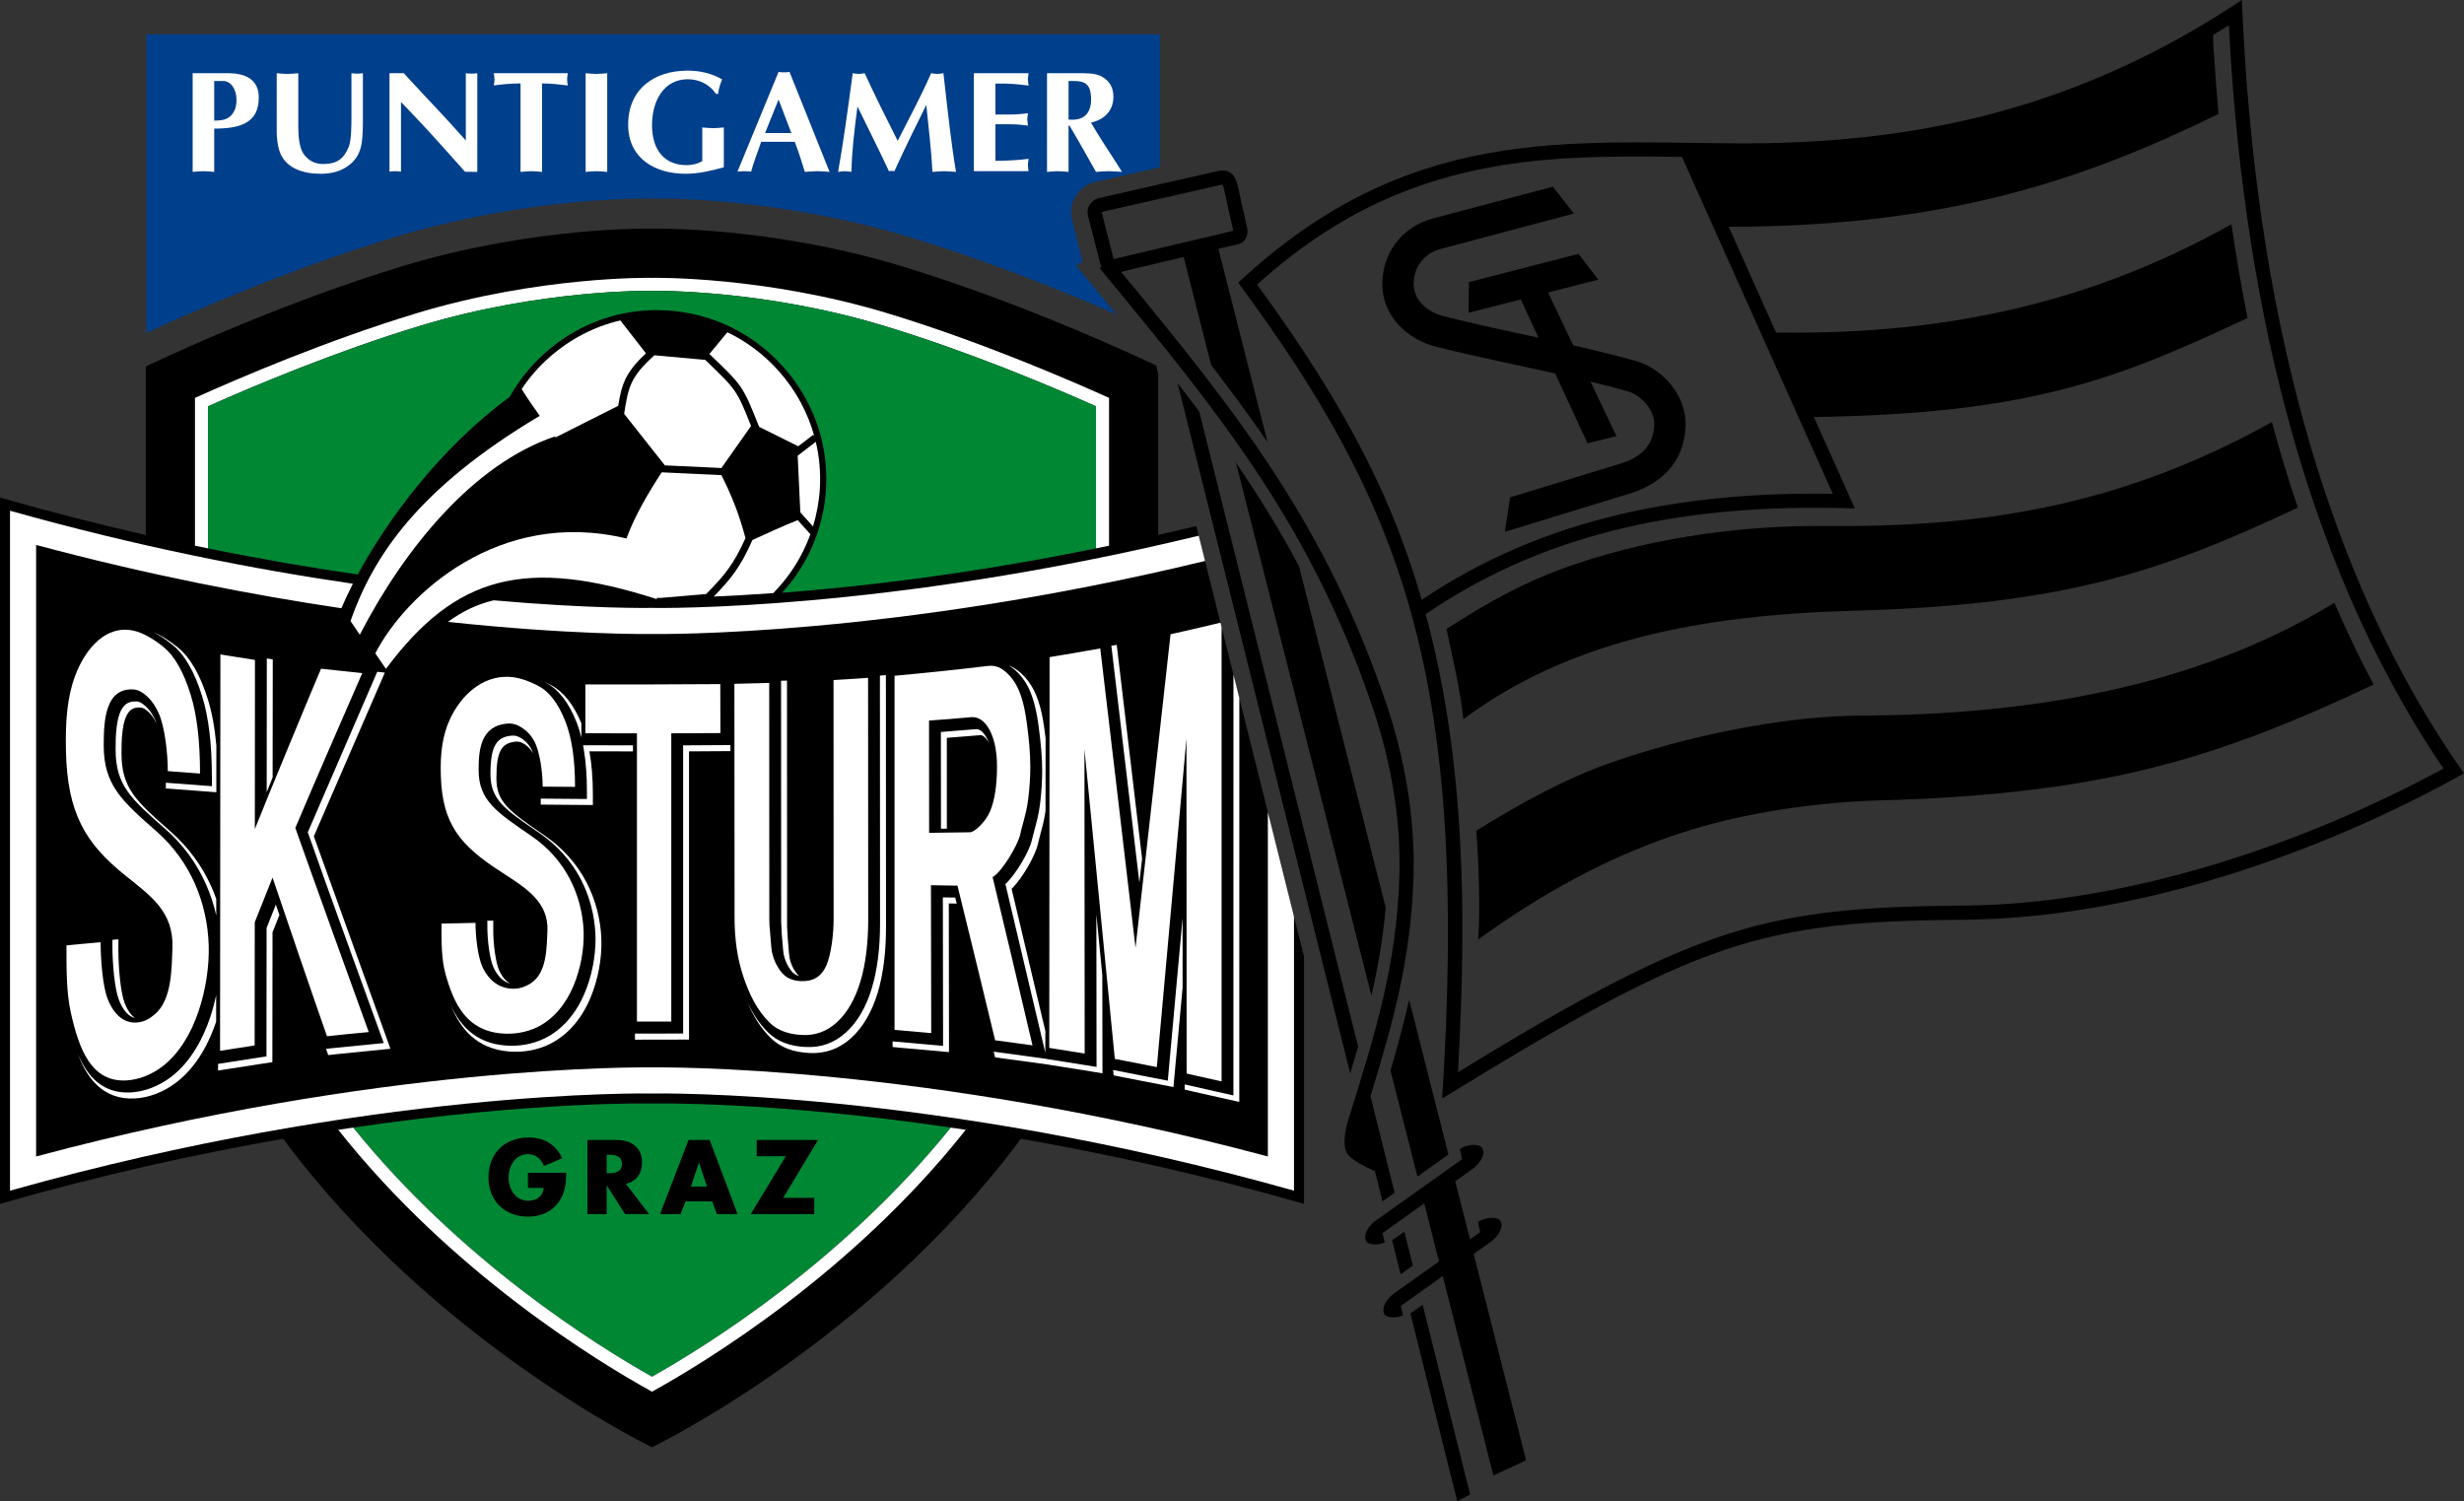 <?xml version="1.0" encoding="utf-8"?>
<!-- Generator: Adobe Illustrator 13.0.2, SVG Export Plug-In . SVG Version: 6.00 Build 14948)  -->
<!DOCTYPE svg PUBLIC "-//W3C//DTD SVG 1.1 Tiny//EN" "http://www.w3.org/Graphics/SVG/1.1/DTD/svg11-tiny.dtd">
<svg version="1.1" baseProfile="tiny" id="Ebene_1" xmlns="http://www.w3.org/2000/svg" xmlns:xlink="http://www.w3.org/1999/xlink"
	 x="0px" y="0px" width="566.929px" height="345.429px" viewBox="0 0 566.929 345.429" xml:space="preserve">
<rect x="0" y="0" width="566.929" height="345.429" fill="#333333" stroke="none"/>
<path fill-rule="evenodd" fill="#003F8B" d="M90.638,54.605c30.534-9.254,57.236-8.957,59.38-8.914
	c2.145-0.043,28.849-0.34,59.382,8.914c18.494,5.604,36.118,12.784,47.449,17.723c-1.877-2.288-3.784-4.599-5.725-6.946
	l-3.452-4.175l1.399-1.16l-2.43-9.565c-0.95-3.749,1.463-7.719,5.235-8.574l15.009-3.411V7.898H33.688c0,0,0,30.879,0,68.699
	C42.013,72.729,65.526,62.22,90.638,54.605L90.638,54.605z"/>
<path fill-rule="evenodd" fill="#FFFFFF" d="M49.288,29.589c5.951,0,10.253-1.256,10.253-7.148c0-3.744-2.485-5.597-7.081-5.597
	h-8.132v22.71c0.828-0.068,1.657-0.165,2.48-0.165c0.823,0,1.654,0.097,2.479,0.165V29.589L49.288,29.589z M49.288,18.633h2.049
	c1.719,0,3.079,1.754,3.079,4.409c0,2.011-0.795,3.894-2.945,4.5c-0.695,0.164-1.45,0.19-2.183,0.224V18.633L49.288,18.633z"/>
<path fill-rule="evenodd" fill="#FFFFFF" d="M63.67,30.349c0,1.323,0.168,2.783,0.528,4.072c1.232,4.307,5.555,5.563,9.556,5.563
	c2.184,0,4.461-0.458,6.247-1.753c3.438-2.389,3.397-5.823,3.495-9.6V16.844c-0.421,0.07-0.882,0.099-1.308,0.099
	c-0.439,0-0.904-0.028-1.324-0.099v10.032c0,1.625,0,5.396-0.605,6.849c-1.148,2.885-2.808,4.015-5.878,4.015
	c-1.457,0-2.704-0.434-3.761-1.435c-1.192-1.156-1.467-2.182-1.762-3.803c-0.293-1.723-0.227-4.434-0.227-6.258v-9.401
	c-0.829,0.07-1.656,0.17-2.484,0.17c-0.824,0-1.641-0.1-2.477-0.17V30.349L63.67,30.349z"/>
<path fill-rule="evenodd" fill="#FFFFFF" d="M89.618,39.485c0.434-0.038,0.893-0.097,1.319-0.097c0.437,0,0.896,0.059,1.328,0.097
	V23.467l3.599,3.773c3.741,3.941,7.304,8.011,11.14,12.284l2.813,0.029v-22.71c-0.43,0.07-0.891,0.099-1.319,0.099
	c-0.427,0-0.895-0.028-1.318-0.099v15.491c-4.672-5.326-9.604-10.36-14.283-15.491h-3.279V39.485L89.618,39.485z"/>
<path fill-rule="evenodd" fill="#FFFFFF" d="M124.725,19.196c2.015,0,3.96,0.23,5.915,0.467c-0.063-0.467-0.16-0.93-0.16-1.429
	c0-0.461,0.097-0.927,0.16-1.39h-17.022c0.064,0.463,0.166,0.929,0.166,1.39c0,0.5-0.102,0.962-0.166,1.429
	c1.72-0.237,3.802-0.467,6.148-0.467v20.358c0.829-0.068,1.663-0.165,2.473-0.165c0.834,0,1.661,0.097,2.486,0.165V19.196
	L124.725,19.196z"/>
<path fill-rule="evenodd" fill="#FFFFFF" d="M134.746,39.554c0.824-0.068,1.659-0.165,2.476-0.165c0.829,0,1.656,0.097,2.49,0.165
	v-22.71c-0.834,0.07-1.661,0.17-2.49,0.17c-0.816,0-1.651-0.1-2.476-0.17V39.554L134.746,39.554z"/>
<path fill-rule="evenodd" fill="#FFFFFF" d="M166.543,29.326c-0.823,0.065-1.652,0.163-2.471,0.163c-0.833,0-1.654-0.098-2.49-0.163
	v7.747c-0.787,0.456-1.986,0.926-3.634,0.926c-5.024,0-7.93-3.442-7.93-9.21c0-5.559,2.704-10.555,8.231-10.555
	c2.608,0,4.99,1.161,6.513,3.377h0.457c0.131-1.131,0.472-2.286,0.93-3.344c-2.478-1.423-5.123-2.013-7.972-2.013
	c-7.631,0-13.645,4.2-13.645,12.44c0,7.789,6.212,11.289,13.191,11.289c2.897,0,5.841-0.657,8.82-1.494V29.326L166.543,29.326z"/>
<path fill-rule="evenodd" fill="#FFFFFF" d="M182.848,32.63c0.889,2.225,1.576,4.473,2.338,6.923
	c0.959-0.068,1.881-0.165,2.841-0.165c0.962,0,1.887,0.097,2.847,0.165l-9.22-23.01c-0.438,0.066-0.83,0.105-1.259,0.105
	c-0.431,0-0.825-0.039-1.257-0.105l-9.454,22.942c0.524-0.038,1.057-0.097,1.587-0.097c0.535,0,1.023,0.059,1.546,0.097
	c0.632-2.28,1.458-4.336,2.321-6.855H182.848L182.848,32.63z M176.031,30.617l3.106-7.711l2.94,7.711H176.031L176.031,30.617z"/>
<path fill-rule="evenodd" fill="#FFFFFF" d="M206.545,32.407c-2.611-5.202-5.22-10.369-7.597-15.563
	c-0.464,0.07-0.93,0.17-1.391,0.17c-0.462,0-0.896-0.1-1.362-0.17c-1.11,8.382-2.182,16.051-3.359,22.71
	c0.522-0.068,0.979-0.165,1.515-0.165c0.526,0,1.025,0.097,1.549,0.165c0.101-4.63,0.628-9.237,1.39-15.055
	c2.515,5.193,5.131,10.319,7.242,14.89c0.431-0.104,0.829-0.063,1.257,0c2.341-5.134,4.823-10.193,7.336-15.259
	c0.498,5.098,1.155,10.164,1.418,15.424c0.925-0.068,1.757-0.165,2.674-0.165c0.931,0,1.83,0.097,2.748,0.165
	c-1.122-6.588-1.878-13.802-2.9-22.71c-0.466,0.07-0.963,0.17-1.429,0.17c-0.462,0-0.927-0.1-1.387-0.17
	C211.74,22.51,208.931,27.707,206.545,32.407L206.545,32.407z"/>
<path fill-rule="evenodd" fill="#FFFFFF" d="M224.067,16.844v22.545h12.598c-0.068-0.461-0.165-0.952-0.165-1.429
	c0-0.451,0.097-0.951,0.165-1.418c-2.015,0.266-4.269,0.429-7.635,0.467v-8.414h3.435c1.486,0,2.846,0.132,4.069,0.305
	c-0.071-0.468-0.171-0.961-0.171-1.431c0-0.46,0.101-0.953,0.171-1.419c-1.223,0.168-2.583,0.295-4.069,0.295h-3.435v-7.112
	c3.366-0.072,5.62,0.194,7.635,0.461c-0.068-0.461-0.165-0.96-0.165-1.426c0-0.463,0.097-0.96,0.165-1.423H224.067L224.067,16.844z"
	/>
<path fill-rule="evenodd" fill="#FFFFFF" d="M240.904,39.554c0.823-0.068,1.637-0.165,2.476-0.165c0.827,0,1.654,0.097,2.479,0.165
	V28.926h0.236c0.727,1.259,1.645,2.792,2.144,3.679l3.935,6.948c0.998-0.068,1.98-0.165,2.97-0.165c1.03,0,2.019,0.097,3.006,0.165
	l-1.277-2.045c-1.989-3.088-4.036-6.126-5.852-9.305c3.074-0.662,5.154-2.716,5.154-5.961c0-2.253-0.991-3.747-2.879-4.733
	c-1.392-0.732-3.796-0.666-5.355-0.666h-7.035V39.554L240.904,39.554z M245.859,18.633c2.02,0,4.498-0.266,5.022,2.48
	c0.139,0.702,0.168,1.195,0.168,1.656c0,3.412-1.714,5.069-5.19,4.738V18.633L245.859,18.633z"/>
<path fill-rule="evenodd" d="M275.253,121.036c-2.957,0.718-5.883,1.411-8.77,2.069V85.976l-0.468-1.873
	c-3.813-1.817-30.424-14.323-58.625-22.874c-30.467-9.231-57.372-8.616-57.372-8.616s-26.905-0.615-57.376,8.616
	c-30.473,9.239-59.094,23.096-59.094,23.096v38.78C22.832,120.66,11.616,117.813,0,114.483v162.52
	c23.668-6.785,45.677-11.588,65.157-14.969c34.781,46.902,84.861,70.967,84.861,70.967s50.086-24.064,84.86-70.967
	c19.481,3.381,41.485,8.184,65.155,14.969v-56.898L275.253,121.036L275.253,121.036z"/>
<path fill-rule="evenodd" fill="#008734" d="M150.018,253.919c0,0-26.729-0.643-68.756,5.533
	c24.624,30.539,55.721,49.98,68.756,57.326c13.034-7.346,44.13-26.787,68.755-57.326
	C176.743,253.277,150.018,253.919,150.018,253.919L150.018,253.919z"/>
<path fill-rule="evenodd" fill="#FFFFFF" d="M204.113,72.052c-28.222-8.542-53.594-8.125-53.852-8.125l-0.26,0.002l-0.225-0.002
	c-0.259,0-25.633-0.417-53.859,8.125c-20.919,6.341-41.13,15.024-51.056,19.5c0,4.952,0,19.06,0,34.016l2.996,0.61
	c0-13.812,0-26.938,0-32.681c10.371-4.629,29.357-12.636,48.936-18.563c27.724-8.4,52.667-8.012,52.92-8.01l0.288,0.007l0.32-0.007
	c0.25-0.002,25.198-0.39,52.921,8.01c19.578,5.927,38.564,13.934,48.931,18.563c0,5.743,0,18.869,0,32.681l3.003-0.61
	c0-14.956,0-29.064,0-34.016C245.247,87.076,225.03,78.393,204.113,72.052L204.113,72.052z"/>
<path fill-rule="evenodd" fill="#FFFFFF" d="M218.773,259.453c-24.63,30.539-55.721,49.98-68.755,57.326
	c-13.035-7.346-44.132-26.787-68.755-57.326c-1.136,0.172-2.274,0.332-3.435,0.508c26.075,32.936,59.75,53.391,72.19,60.258
	c12.429-6.867,46.116-27.322,72.189-60.258C221.053,259.785,219.908,259.625,218.773,259.453L218.773,259.453z"/>
<path fill-rule="evenodd" d="M121.471,269.837v3.494h3.624c-0.187,1.967-1.648,2.957-3.583,2.957c-2.916,0-4.496-2.691-4.496-5.336
	c0-2.607,1.505-5.385,4.438-5.385c1.785,0,3.075,1.076,3.688,2.717l4.206-1.773c-1.472-3.195-4.181-4.779-7.697-4.779
	c-5.506,0-9.268,3.643-9.268,9.199c0,5.357,3.738,9.016,9.108,9.016c2.85,0,5.372-1.025,7.047-3.354
	c1.515-2.127,1.698-4.264,1.747-6.756H121.471L121.471,269.837z"/>
<path fill-rule="evenodd" d="M143.991,272.376c2.424-0.438,3.737-2.465,3.737-4.83c0-3.635-2.563-5.248-5.945-5.248h-6.625v17.076
	h4.432v-6.564h0.046l4.19,6.564h5.525L143.991,272.376L143.991,272.376z M139.591,265.697h0.44c1.455,0,3.068,0.27,3.068,2.125
	c0,1.861-1.613,2.133-3.068,2.133h-0.44V265.697L139.591,265.697z"/>
<path fill-rule="evenodd" d="M163.859,276.412l1.103,2.963h4.744l-6.427-17.076h-4.857l-6.561,17.076h4.699l1.183-2.963H163.859
	L163.859,276.412z M162.663,273.015h-3.701l1.84-5.443h0.055L162.663,273.015L162.663,273.015z"/>
<polygon fill-rule="evenodd" points="180.199,275.611 188.227,262.298 174.102,262.298 174.102,266.054 180.805,266.054 
	172.725,279.375 187.349,279.375 187.349,275.611 180.199,275.611 "/>
<path fill-rule="evenodd" fill="#008734" d="M203.243,74.934c-27.724-8.4-52.671-8.012-52.921-8.01l-0.32,0.007l-0.288-0.007
	c-0.254-0.002-25.196-0.39-52.92,8.01c-19.579,5.927-38.565,13.934-48.936,18.563c0,5.743,0,18.869,0,32.681
	c12.344,2.517,23.894,4.481,34.461,6.008c6.795-12.539,18.961-29.141,34.937-40.848c2.104-3.757,4.847-7.18,8.166-10.138
	c7.766-6.915,17.706-10.383,27.965-9.776l0,0c10.374,0.602,19.923,5.236,26.874,13.05c6.915,7.77,10.39,17.703,9.792,27.976
	c-0.525,8.979-4.073,17.344-10.103,23.936c17.847-1.348,42.754-4.204,72.226-10.208c0-13.812,0-26.938,0-32.681
	C241.807,88.868,222.82,80.861,203.243,74.934L203.243,74.934z"/>
<path fill-rule="evenodd" fill="#FFFFFF" d="M150.018,139.878c-0.579,0.003-14.042,0.233-36.437-1.749
	c-3.904,0.924-7.301,2.604-10.51,4.96c28.197,3.015,45.821,2.8,46.947,2.787c1.987,0.031,55.165,0.658,127.246-16.802l-1.454-5.812
	C203.553,140.791,151.16,139.896,150.018,139.878L150.018,139.878z M291.716,186.859v79.238
	c-79.38-21.25-139.574-20.52-141.698-20.486c-2.124-0.033-62.32-0.764-141.709,20.486c0-13.447,0-127.262,0-140.708
	c25.898,6.936,49.764,11.522,70.24,14.565c0.725-1.72,1.603-3.619,2.644-5.642c-22.557-3.281-49.455-8.511-78.888-16.791
	c0,5.748,0,150.688,0,156.447c83.346-23.467,146.456-22.379,147.713-22.357c1.254-0.021,64.363-1.109,147.711,22.357v-63.072
	L291.716,186.859L291.716,186.859z"/>
<path fill-rule="evenodd" fill="#FFFFFF" d="M172.808,98.016c-3.253-8.194-3.393-8.348-10.348-15.02c0,0-0.095-0.098-0.199-0.189
	c-0.531-0.05-11.015-1.005-11.689-1.059c-5.579,4.988-6.017,7.397-6.965,13.473l9.372,11.859c4.77,0.214,12.423,0.582,13.006,0.606
	C166.453,107.022,172.345,98.672,172.808,98.016L172.808,98.016z"/>
<path fill-rule="evenodd" fill="#FFFFFF" d="M187.698,101.653c-1.021,0.79-3.697,2.833-4.162,3.199
	c0.033,0.789,0.578,12.498,0.608,13.035c0.246,0.28,1.961,2.196,2.913,3.259c0.86-2.827,1.405-5.765,1.584-8.78
	C188.846,108.711,188.521,105.12,187.698,101.653L187.698,101.653z"/>
<path fill-rule="evenodd" fill="#FFFFFF" d="M173.125,124.249c-2.72,6.187-5.008,9.045-8.918,13.015
	c3.862-0.154,8.448-0.407,13.711-0.79c3.836-3.903,6.717-8.501,8.54-13.54l-2.916-3.253
	C180.02,121.064,176.587,122.69,173.125,124.249L173.125,124.249z"/>
<path fill-rule="evenodd" fill="#FFFFFF" d="M179.212,85.416c-3.38-3.813-7.414-6.828-11.856-8.964l-4.138,4.996l0.374,0.354
	c7.202,6.906,7.345,7.05,10.914,16.022l0.161,0.391l8.987,4.471l3.461-2.639l0.252,0.336
	C185.86,94.919,183.107,89.81,179.212,85.416L179.212,85.416z"/>
<path fill-rule="evenodd" fill="#FFFFFF" d="M165.985,109.329l-13.735-0.649c-2.917,4.458-6.159,9.88-8.115,15.228
	c-29.292-7.077-50.825,12.912-57.786,26.428l2.451,3.57c16.106-21.626,32.2-25.725,62.379-16.034l-0.135-0.294
	c0.257,0,0.57,0,0.945,0c2.688-0.232,10-0.84,10.471-0.887c4.065-4.082,6.369-6.811,9.06-12.882
	C170.142,118.665,168.6,114.505,165.985,109.329L165.985,109.329z"/>
<path fill-rule="evenodd" fill="#FFFFFF" d="M127.655,100.436c0.054,0.08,0.11,0.138,0.161,0.208l14.231-7.168l0.137-0.06
	l0.036,0.055c0.81-5.003,1.622-7.71,6.405-12.17l-5.894-7.571c-5.998,1.401-11.609,4.29-16.374,8.53
	c-2.452,2.176-4.57,4.616-6.331,7.263l0.024,0.046c1.215,1.953,2.63,4.015,4.131,6.114c-28.059,16.727-38.275,32.297-43.54,47.208
	l2.139,3.163C93.028,126.244,108.892,106.763,127.655,100.436L127.655,100.436z"/>
<path fill-rule="evenodd" fill="#FFFFFF" d="M61.366,182.275c0.434-1.068,0.903-2.229,1.362-3.387c0-3.012,0.032-27.17,0.032-27.17
	l-1.369-0.212C61.391,151.505,61.366,177.904,61.366,182.275L61.366,182.275z"/>
<path fill-rule="evenodd" fill="#FFFFFF" d="M72.21,192.429c0.63-1.482,16.337-37.669,16.337-37.669l-1.749-0.183
	c0,0-15.718,36.278-15.98,36.922c3.255,9.424,17.477,48.502,17.477,48.502l-11.956,1.189l-1.317,0.146l0.5,1.438l1.771-0.199
	l12.539-1.256C89.833,241.32,72.648,193.71,72.21,192.429L72.21,192.429z"/>
<path fill-rule="evenodd" fill="#FFFFFF" d="M63.472,208.146c-0.886,2.232-2.041,5.133-2.13,5.361c0,0.342-0.033,29.57-0.033,29.57
	l-1.541,0.223l-9.587,1.494c-0.007,0.982-0.007,1.531-0.007,1.531l2.639-0.41l7.927-1.23l1.929-0.287c0,0,0.038-29.037,0.038-29.877
	c0.195-0.488,0.901-2.291,1.577-3.967C63.854,209.281,63.545,208.363,63.472,208.146L63.472,208.146z"/>
<path fill-rule="evenodd" fill="#FFFFFF" d="M179.709,156.639l0.029,55.568c0,0,0.154,2.984,0.144,2.904l0.147,1.629
	c0.075,0.982,0.176,2.32,0.274,2.84c0.308,1.434,0.894,2.725,1.773,3.832c0.471,0.6,1.082,0.98,1.845,1.199
	c-0.25-0.184-0.442-0.379-0.583-0.57c-0.846-1.059-1.386-2.256-1.677-3.629c-0.095-0.494-0.201-1.861-0.268-2.781l-0.144-1.672
	c-0.002-0.002-0.153-2.783-0.153-2.783l-0.02-56.576L179.709,156.639L179.709,156.639z"/>
<path fill-rule="evenodd" fill="#FFFFFF" d="M203.831,155.347l-1.375,0.099l0.031,57.013c0,5.748-0.64,10.768-1.898,14.916
	c-1.306,4.359-3.312,7.789-5.944,10.182c-2.625,2.393-5.724,3.527-9.228,3.355c-3.741-0.174-6.595-1.281-8.707-3.369
	c-1.909-1.877-3.486-4.211-4.838-7.133c1.478,3.51,3.241,6.238,5.423,8.389c2.208,2.182,5.156,3.322,9.009,3.498
	c3.621,0.172,6.841-0.996,9.555-3.469c2.689-2.459,4.731-5.953,6.084-10.395c1.261-4.193,1.913-9.248,1.913-15.055L203.831,155.347
	L203.831,155.347z"/>
<path fill-rule="evenodd" fill="#FFFFFF" d="M235.276,156.031c1.815,2.346,2.97,5.752,3.644,10.693
	c0.611,4.479,0.866,7.65,0.866,10.607c0,2.453-0.158,5.025-0.489,7.658c-0.309,2.455-0.862,4.451-1.296,6.041l-0.569,2.186
	c-0.482,2.48-3.65,7.945-6.104,10.201c0.69,2.865,9.181,38.797,9.181,38.797l0.01-4.984c0,0-6.737-28.412-7.765-32.713
	c2.66-2.59,5.594-8.012,6.034-10.281l0.549-2.141c0.407-1.475,0.898-3.285,1.219-5.469l0.019-16.721
	c-0.087-0.733-0.184-1.505-0.292-2.314c-0.687-5.029-1.878-8.499-3.742-10.923c-1.027-1.338-2.151-2.361-3.349-3.033
	c-0.349-0.205-0.71-0.371-1.088-0.499C233.229,153.787,234.291,154.751,235.276,156.031L235.276,156.031z"/>
<path fill-rule="evenodd" fill="#FFFFFF" d="M262.153,203.078c0.2-1.707,0.418-3.586,0.625-5.486
	c-0.5-4.32-5.839-49.211-5.839-49.211l-1.234,0.202C255.704,148.582,261.869,200.537,262.153,203.078L262.153,203.078z"/>
<path fill-rule="evenodd" fill="#FFFFFF" d="M220.123,207.91c-0.114-0.479-0.249-1.004-0.336-1.383
	c-0.718-0.008-2.326-0.039-2.85-0.045c0.005,1.67,0.05,32.156,0.05,32.156l-0.005,2.018l-11.616-1.041l0.007,1.297l2.075,0.195
	l10.902,0.975v-2.52c0,0-0.03-26.938-0.043-31.689C219.174,207.884,219.457,207.898,220.123,207.91L220.123,207.91z"/>
<polygon fill-rule="evenodd" fill="#FFFFFF" points="283.799,155.202 283.787,252.056 272.58,249.523 272.58,250.707 
	274.367,251.126 285.139,253.548 285.152,160.612 283.799,155.202 "/>
<path fill-rule="evenodd" fill="#FFFFFF" d="M253.625,224.394c-0.648-6.756-1.236-12.76-1.367-14.016
	c0,5.201,0.04,35.117,0.04,35.117l-11.789-1.879v-0.018l-10.868-1.473l-1-0.148l0.313,1.305l1.553,0.221l10.464,1.422v0.006
	l10.058,1.6l2.634,0.434C253.663,246.964,253.625,225.062,253.625,224.394L253.625,224.394z"/>
<path fill-rule="evenodd" fill="#FFFFFF" d="M272.095,211.248c-0.291,3.236-3.405,37.41-3.405,37.41l-12.578-2.455
	c0.071,0.775,0.125,1.23,0.125,1.23l1.681,0.342l12.071,2.35c0,0,1.641-17.742,2.106-22.859
	C272.095,226.824,272.095,216.664,272.095,211.248L272.095,211.248z"/>
<path fill-rule="evenodd" fill="#FFFFFF" d="M217.856,190.667c-0.001-3.348-0.005-17.917-0.005-20.894
	c2.577-0.204,7.64-0.611,7.64-0.611c0.226-0.025,0.587,0.01,1.087,0.471c0.313,0.287,0.633,0.727,0.931,1.28
	c-0.397-1.094-0.922-1.976-1.524-2.535c-0.485-0.453-0.955-0.643-1.455-0.599c0,0-6.676,0.537-8.048,0.645
	c0,1.478,0.023,20.668,0.023,22.262C216.835,190.679,217.32,190.675,217.856,190.667L217.856,190.667z"/>
<path fill-rule="evenodd" fill="#FFFFFF" d="M168.061,171.438c-1.893,0.011-9.543,0.054-10.882,0.065c0,1.782,0,66.306,0,66.306
	l-11.083,0.02c0,0.9,0,1.396,0,1.396l12.437-0.023c0,0,0-62.873,0-66.317c2.07-0.012,6.901-0.041,9.528-0.059V171.438
	L168.061,171.438z"/>
<path fill-rule="evenodd" fill="#FFFFFF" d="M145.637,171.503c-1.351,0-9.42-0.015-11.409-0.021c-0.025,0-0.053,0-0.069,0
	c0.021,0.123,0.041,0.264,0.069,0.387l0,0c0.059,0.323,0.108,0.664,0.161,1.002l0,0c0.43,2.684,0.651,5.704,0.651,9.116v1.857
	l-10.629-0.086v1.377l11.998,0.098v-2.326c0-3.797-0.267-7.115-0.795-10.034c2.453,0,7.552,0.015,10.023,0.015
	C145.637,172.123,145.637,171.637,145.637,171.503L145.637,171.503z"/>
<path fill-rule="evenodd" fill="#FFFFFF" d="M113.577,222.658c0.918,1.971,2.187,3.193,3.793,3.678
	c-0.999-0.6-1.83-1.578-2.472-2.945c-0.862-1.84-1.407-6.217-1.407-9.199v-2.359l-1.359,0.025v1.406
	C112.132,216.365,112.668,220.736,113.577,222.658L113.577,222.658z"/>
<path fill-rule="evenodd" fill="#FFFFFF" d="M125.644,157.121c2.902,1.515,5.282,4.612,7.066,9.178
	c0.406,1.054,0.76,2.194,1.058,3.408v-3.279c-1.787-4.333-4.145-7.295-7.007-8.796c-0.642-0.329-1.256-0.628-1.873-0.877
	C125.138,156.874,125.387,156.999,125.644,157.121L125.644,157.121z"/>
<path fill-rule="evenodd" fill="#FFFFFF" d="M134.915,202.968c-2.189-4.197-5.483-7.889-9.547-10.672l-0.901-0.629
	c-7.62-5.227-10.252-7.313-10.252-12.627c0-6.119,1.125-8.17,4.634-8.406c0.596-0.032,1.232,0.179,1.964,0.68
	c0.752,0.514,1.376,1.194,1.86,2.034c-0.159-0.449-0.329-0.84-0.512-1.158c-0.528-0.905-1.199-1.63-1.999-2.184
	c-0.825-0.557-1.555-0.798-2.253-0.752c-3.768,0.258-5.056,2.492-5.056,8.868c0,5.828,3.271,8.076,10.461,13.008l0.896,0.613
	c3.995,2.76,7.247,6.385,9.396,10.514c2.084,3.984,3.25,8.471,3.401,12.984c0.012,0.293,0.017,0.594,0.017,0.889
	c0,4.105-0.891,8.568-2.503,12.383c-2.036,4.838-5.207,8.441-9.178,10.396c-2.71,1.344-5.966,1.926-9.174,1.646
	c-6.656-0.572-10.197-4.453-12.397-9.139c2.203,5.313,5.856,9.877,13.274,10.52c3.279,0.293,6.619-0.318,9.409-1.684
	c4.064-2.01,7.314-5.689,9.395-10.643c1.745-4.15,2.666-9.059,2.516-13.461C138.226,211.566,137.022,207.013,134.915,202.968
	L134.915,202.968z"/>
<path fill-rule="evenodd" fill="#FFFFFF" d="M27.346,230.031c0.938,2.434,2.198,3.852,3.758,4.225
	c-0.95-0.629-1.769-1.771-2.431-3.477c-0.924-2.406-1.434-8.051-1.434-12.119v-2.529l-1.372,0.121v1.479
	C25.868,221.845,26.396,227.558,27.346,230.031L27.346,230.031z"/>
<path fill-rule="evenodd" fill="#FFFFFF" d="M49.74,228.953c-0.383,1.799-0.86,3.588-1.431,5.281
	c-1.404,4.137-4.088,9.848-8.953,13.57c-2.779,2.1-6.048,3.377-9.21,3.555c-6.453,0.369-10.024-3.59-12.269-8.912
	c2.001,5.359,5.694,10.723,13.196,10.297c3.269-0.186,6.623-1.488,9.463-3.662c4.965-3.775,7.693-9.574,9.116-13.775
	c0.033-0.086,0.053-0.176,0.079-0.26L49.74,228.953L49.74,228.953z"/>
<path fill-rule="evenodd" fill="#FFFFFF" d="M39.681,148.373c2.792,2.235,5.081,6.205,6.815,11.777
	c1.522,4.91,2.259,11.043,2.259,18.758l0.01,1.992l-10.605-0.797v1.318l11.622,0.867V181.9v-7.6v-2.771
	c-0.359-4.048-0.995-7.549-1.949-10.593c-1.76-5.668-4.105-9.708-6.96-12.002c-2.027-1.633-3.894-2.794-5.673-3.533
	C36.609,146.118,38.099,147.091,39.681,148.373L39.681,148.373z"/>
<path fill-rule="evenodd" fill="#FFFFFF" d="M49.756,206.855c-0.319-0.918-0.671-1.816-1.063-2.699
	c-2.183-4.918-5.349-9.215-9.391-12.777l-0.153-0.137c-7.68-6.756-11.196-9.836-11.196-17.843c0-2.587,0-7.964,1.928-9.842
	c0.368-0.356,1.018-0.828,2.448-0.771c0.521,0.021,1.19,0.402,1.927,1.116c0.667,0.649,1.251,1.496,1.768,2.525
	c-0.076-0.216-0.151-0.416-0.234-0.596c-0.603-1.329-1.31-2.389-2.131-3.179c-0.841-0.813-1.573-1.229-2.23-1.254
	c-1.208-0.04-2.087,0.243-2.767,0.915c-2.062,2.007-2.062,7.514-2.062,10.162c0,8.209,3.545,11.35,11.343,18.193l0.158,0.141
	c3.997,3.514,7.109,7.76,9.27,12.609l0,0c1.027,2.316,1.833,4.727,2.386,7.193V206.855L49.756,206.855z"/>
<path fill-rule="evenodd" fill="#FFFFFF" d="M46.024,177.99c-2.471-0.184-4.968-0.375-7.417-0.561
	c0-4.098-0.694-10.217-2.079-13.292c-0.69-1.558-1.539-2.803-2.525-3.764c-0.981-0.935-2.121-1.695-3.407-1.745
	c-6.351-0.256-6.733,7.048-6.733,12.917c0,9.123,4.275,12.832,12.133,19.734c3.84,3.379,6.801,7.463,8.811,11.969
	c1.987,4.475,3.075,9.369,3.216,14.377c0.128,4.6-0.65,10.08-2.347,15.082c-1.701,5.057-4.458,9.738-8.316,12.684
	c-2.5,1.904-5.408,3.039-8.226,3.207c-8.009,0.449-10.899-6.865-12.854-15.674c-1.004-4.553-0.987-9.766-0.987-15.393
	c2.611-0.271,5.196-0.486,7.854-0.727c0,3.916,0.477,10.07,1.596,12.973c1.457,3.758,3.938,5.979,7.32,5.432
	c1.244-0.199,2.441-0.85,3.646-1.898c3.853-3.375,3.779-10.414,3.965-15.223c0.315-8.262-4.966-11.936-10.614-16.459
	c-4.81-3.846-8.17-7.457-10.375-11.881c-2.259-4.502-3.366-9.832-3.517-17.136c-0.143-6.667,0.304-12.321,2.126-17.126
	c2.461-6.527,7.235-11.755,13.463-10.367c2.119,0.481,4.385,1.759,6.895,3.775c2.427,1.967,4.55,5.591,6.198,10.882
	C45.344,164.591,46.024,170.667,46.024,177.99L46.024,177.99z M50.634,241.787c0-7.588,0.076-83.602,0.076-91.203
	c2.634,0.419,5.29,0.853,7.949,1.265c0,6.481-0.024,32.426-0.024,38.91c2.532-6.396,12.695-30.959,15.226-36.888
	c3.186,0.352,6.356,0.682,9.49,1.006c-2.547,5.772-12.843,29.477-15.4,35.625c1.405,4.076,15.488,43.205,16.894,46.971
	c-3.22,0.293-6.416,0.615-9.605,0.963c-2.1-5.902-10.431-30.234-12.533-36.51c-1.351,3.396-2.715,6.842-4.093,10.291
	c0,4.738-0.023,23.625-0.023,28.338C55.932,240.957,53.263,241.363,50.634,241.787L50.634,241.787z M132.308,181.052
	c-2.505-0.002-4.969-0.02-7.448-0.053c0-3.336-0.667-8.286-2.044-10.675c-0.686-1.187-1.578-2.11-2.556-2.772
	c-0.967-0.659-2.104-1.149-3.378-1.067c-6.359,0.424-6.76,6.149-6.76,10.715c0,7.1,4.352,9.787,12.161,15.164
	c3.886,2.66,6.841,6.066,8.809,9.832c1.968,3.781,3.051,7.963,3.196,12.178c0.118,3.887-0.646,8.434-2.346,12.49
	c-1.704,4.039-4.458,7.559-8.3,9.473c-2.485,1.209-5.409,1.703-8.226,1.457c-8.008-0.693-10.921-6.641-12.876-13.539
	c-0.998-3.52-0.963-7.486-0.963-11.738c2.584-0.061,5.196-0.119,7.83-0.172c0,3.037,0.508,7.83,1.62,10.191
	c1.444,3.076,3.918,5.051,7.319,4.963c1.223-0.025,2.443-0.422,3.644-1.156c3.854-2.371,3.78-8.16,3.961-12.086
	c0.325-6.75-4.949-9.939-10.611-13.611c-4.767-3.076-8.173-5.84-10.403-9.211c-2.241-3.381-3.335-7.379-3.507-12.904
	c-0.176-5.021,0.335-9.342,2.151-13.172c2.466-5.234,7.233-9.868,13.462-9.625c2.094,0.083,4.389,0.812,6.86,2.113
	c2.477,1.286,4.574,4.023,6.207,8.216C131.606,169.916,132.308,174.927,132.308,181.052L132.308,181.052z M134.68,157.478
	c10.384,0.015,20.7,0.015,31.049-0.072c0,4.443,0,6.827,0.022,11.271c-3.746,0.029-7.532,0.054-11.299,0.054
	c0,5.371,0,60.971,0,66.322c-2.617,0.008-5.271,0.021-7.901,0.008c0-5.35,0-60.959,0-66.33c-3.966,0-7.93,0-11.871-0.011
	C134.68,164.289,134.68,161.905,134.68,157.478L134.68,157.478z M191.78,156.474c2.635-0.144,5.291-0.321,7.951-0.506
	c0,4.646,0.031,50.938,0.031,55.565c0,5.605-0.61,10.404-1.816,14.377c-1.197,3.941-2.975,7.113-5.426,9.35
	c-2.309,2.096-4.991,3.031-7.925,2.887c-2.742-0.125-5.482-0.83-7.53-2.854c-2.93-2.879-4.727-6.646-6.063-10.682
	c-1.355-4.041-1.993-8.551-1.993-13.555c0-4.469-0.037-49.227-0.037-53.712c2.664-0.057,5.327-0.138,8.013-0.211
	c0,4.523,0.02,49.683,0.02,54.203c0,1.01,0.043,2.016,0.166,3.039c0.123,1.035,0.239,3.67,0.447,4.662
	c0.355,1.705,1.063,3.246,2.127,4.604c1.078,1.381,2.64,2.055,4.613,2.113c2.792,0.098,4.705-1.111,5.79-3.645
	c1.088-2.529,1.655-7.168,1.655-10.543C191.803,206.982,191.78,161.08,191.78,156.474L191.78,156.474z M205.819,236.96
	c0-6.775,0-74.648,0-81.469c7.194-0.653,14.267-1.394,21.477-2.264c1.039-0.134,2.037,0.037,2.987,0.572
	c0.914,0.521,1.81,1.338,2.654,2.444c1.659,2.149,2.673,5.419,3.277,9.818c0.491,3.63,0.847,7.06,0.847,10.341
	c0,2.344-0.157,4.813-0.481,7.426c-0.442,3.578-1.443,6.121-1.824,8.105c-0.498,2.479-4.4,8.934-6.374,9.867
	c1.49,6.105,7.609,31.906,9.181,38.738c-2.868-0.412-5.72-0.807-8.593-1.168c-1.434-6.061-7.232-29.795-8.669-35.584
	c-2.028-0.033-3.967-0.066-6.101-0.107c0,5.83,0.06,28.518,0.06,34.031C211.489,237.457,208.594,237.201,205.819,236.96
	L205.819,236.96z M266.169,245.539c-2.719-0.561-6.997-1.391-9.665-1.883c-1.169-12.143-5.853-59.648-6.988-71.264
	c0,6.241,0.052,63.782,0.052,70.018c-2.696-0.432-5.515-0.887-8.149-1.293c0-14.975,0.054-74.917,0.078-89.915
	c3.915-0.646,7.776-1.292,11.654-1.999c1.328,11.195,6.757,57.099,8.114,68.886c1.335-11.678,6.704-59.763,8.057-72.144
	c3.811-0.85,7.636-1.739,11.492-2.672l0.256,1.023v104.525c-2.718-0.617-5.41-1.23-8.041-1.801c0-6.893-0.043-70.207-0.043-77.101
	C271.834,182.847,267.28,233.248,266.169,245.539L266.169,245.539z M213.757,165.798c0,3.945,0,21.893,0.019,25.836
	c3.617-0.064,5.775-0.082,9.426-0.135c1.03-0.029,3.558-2.354,4.599-4.826c1.066-2.518,1.596-5.99,1.596-10.381
	c0-7.059-2.654-11.57-5.936-11.273C219.865,165.345,217.34,165.54,213.757,165.798L213.757,165.798z"/>
<path fill-rule="evenodd" d="M417.35,95.948c49.511-0.708,69.617-8.585,99.779-22.784c-1.429-7.165-2.656-14.364-3.704-21.568
	c-35.607,20.022-70.691,25.428-104.777,24.914l-10.893-24.332c49.785-0.035,81.302-10.576,112.699-25.962
	c-0.418-4.639-0.768-9.267-1.057-13.872c-0.16-1.483-0.208-2.906-0.193-4.302c1.209-0.727,2.418-1.47,3.625-2.229
	c2.985,58.781,15.876,121.809,49.371,171.026c-32.594,17.658-73.083,31.215-110.135,31.531c-14.725,0.127-29.759,0.51-44.186,3.727
	c-11.614,2.588-22.333,6.928-32.965,12.209c-13.439,6.672-26.602,14.539-39.465,22.412c2.01-35.443,1.802-71.34-7.414-105.403
	l0.116-0.079c28.79-19.678,61.663-25.166,96.037-24.313l2.579,0.064L417.35,95.948L417.35,95.948z M362.136,49.137l-30.694,8.149
	c-3.911,1.038-6.354,4.414-6.155,8.448c0.183,3.737,3.607,6.211,6.965,7.054c7.202,1.811,14.478,3.345,21.742,4.917l-4.082-8.802
	l-12.011,3.066l0.077-7.057l25.219-6.492l4.537,5.93l-11.547,2.948l5.792,12.168c4.815,1.092,9.609,2.253,14.366,3.578
	c6.347,1.769,11.721,8.168,11.491,14.903c-0.282,8.21-5.358,13.333-13.014,15.676l-28.565,8.745l1.189-7.917l25.261-7.733
	c4.665-1.428,7.738-3.951,7.912-9.018c0.114-3.375-3.093-6.83-6.213-7.699c-2.807-0.783-5.626-1.505-8.457-2.191l5.972,12.55
	l-6.663,1.631l-7.452-16.066c-9.109-2.028-18.274-3.861-27.314-6.134c-6.518-1.637-12.076-6.708-12.418-13.705
	c-0.364-7.429,4.307-13.868,11.517-15.782l27.695-7.351L362.136,49.137L362.136,49.137z M343.273,285.544l-4.196,2.992
	l12.059,47.482l-7.525,3.484l-11.663-45.885l-9.652,6.881l0.51,2.162c-1.769,0.766-3.957,0.518-4.321-0.354
	c-0.724-1.729,0.834-3.68,2.344-4.752l10.267-7.299l-3.397-13.365l-9.587,6.834l0.51,2.162c-1.769,0.766-3.957,0.518-4.321-0.354
	c-0.724-1.729,0.834-3.68,2.344-4.752l19.735-14.027l-0.494-2.379c1.358-0.969,4.543-1.434,5.185-0.15
	c0.806,1.609-0.704,3.438-1.979,4.545l-4.259,3.037l3.397,13.381l2.336-1.662l-0.494-2.377c1.358-0.969,4.543-1.434,5.185-0.15
	C346.059,282.609,344.548,284.437,343.273,285.544L343.273,285.544z M275.935,94.714l36.549,146.124
	c-0.582,2.045-1.189,4.096-1.813,6.162L270.946,88.174C272.641,90.357,274.303,92.534,275.935,94.714L275.935,94.714z
	 M315.319,252.23l5.56,22.215l-2.794,1.986l-1.729-6.934c-2.318-1.02-5.537-2.689-6.367-4.045c-1.156-1.887-0.525-5.355,0.3-8.004
	c6.053-19.395,11.044-35.113,11.679-55.713c0.399-13-1.874-26.279-6.019-38.583c-13.991-41.54-34.533-67.104-61.899-100.19
	l-1.036-1.253l0.394-0.327c-0.112-0.242-0.211-0.517-0.29-0.829l-2.795-11.005c-0.501-1.978,1.014-3.627,2.396-3.94l27.399-6.229
	c2.812-0.638,4.106,0.864,4.68,3.427l2.152,9.64c0.38,1.7-0.482,3.36-1.949,3.707l-4.66,1.102l11.295,44.476
	c-4.09-5.975-8.416-11.844-12.971-17.745l-6.315-24.842l-14.418,3.408c26.957,32.624,47.199,58.291,61.102,99.561
	c4.269,12.67,6.599,26.334,6.186,39.721C324.641,220.537,320.566,235.255,315.319,252.23L315.319,252.23z M323.125,283.416
	l1.95,7.795l-2.809,1.996l-1.955-7.842L323.125,283.416L323.125,283.416z M327.33,300.22l10.926,43.652l-2.965,1.557l-10.777-43.215
	L327.33,300.22L327.33,300.22z M253.53,48.761c-0.02,0.013-0.039,0.025-0.05,0.012h0l2.75,10.828
	c0.151-0.026,0.298-0.059,0.392-0.081l27.14-6.415l-2.141-9.585c-0.049-0.221-0.189-0.762-0.346-1.032
	c-0.146,0.006-0.34,0.044-0.438,0.066L253.53,48.761L253.53,48.761z M298.884,130.28l19.946,78.538
	c-0.613,7.01-1.771,13.674-3.288,20.26l-31.163-122.6C289.617,114.124,294.457,121.956,298.884,130.28L298.884,130.28z
	 M324.218,230.033l9.044,35.611l-7.137,5.072l-6.2-24.395C321.536,240.841,322.997,235.46,324.218,230.033L324.218,230.033z
	 M421.698,113.618l-34.703-77.517c-9.718-0.133-19.45-0.214-29.128,0.504c-27.419,2.035-48.377,10.641-68.622,28.866
	c10.537,14.45,20.288,29.427,27.853,45.68c4.09,8.789,7.386,17.757,10.018,26.863C355.572,118.86,387.871,113.092,421.698,113.618
	L421.698,113.618z M426.578,140.523c49.065-1.324,71.527-9.346,102.126-23.724c-2.195-6.483-4.183-13.052-5.973-19.683
	c-35.864,19.96-68.216,24.225-102.651,23.906c-18.131-0.167-38.463,2.366-57.208,8.635c-11.246,3.76-19.704,8.401-30.063,15.077
	c1.573,7.189,3.184,14.182,3.899,20.75C360.729,147.55,390.943,141.485,426.578,140.523L426.578,140.523z M433.075,184.148
	c22.553-0.607,42.146-2.74,59.228-6.771c20.187-4.762,37.078-11.978,53.836-19.86c-3.261-6.13-6.265-12.41-9.03-18.812
	c-32.449,19.802-71.288,25.772-108.675,25.942c-18.125,0.083-40.321,4.689-58.136,10.956c-10.135,3.563-20.944,9.475-30.592,15.52
	c0.476,7.451,0.935,18.035,0.405,25.049c13.713-9.898,29.769-19.322,48.7-25.154C402.626,186.763,418.599,184.537,433.075,184.148
	L433.075,184.148z M284.898,65.046c39.028-36.52,75.739-32.2,115.228-32.058C440.227,33.132,477.721,25.383,515.821,0
	c2.804,69.565,18.602,131.898,51.108,177.951c-32.555,18.186-75.269,33.334-114.835,33.674
	c-47.049,0.404-60.687,4.527-120.267,41.133C338.002,155.607,322.667,116.241,284.898,65.046L284.898,65.046z"/>
</svg>
